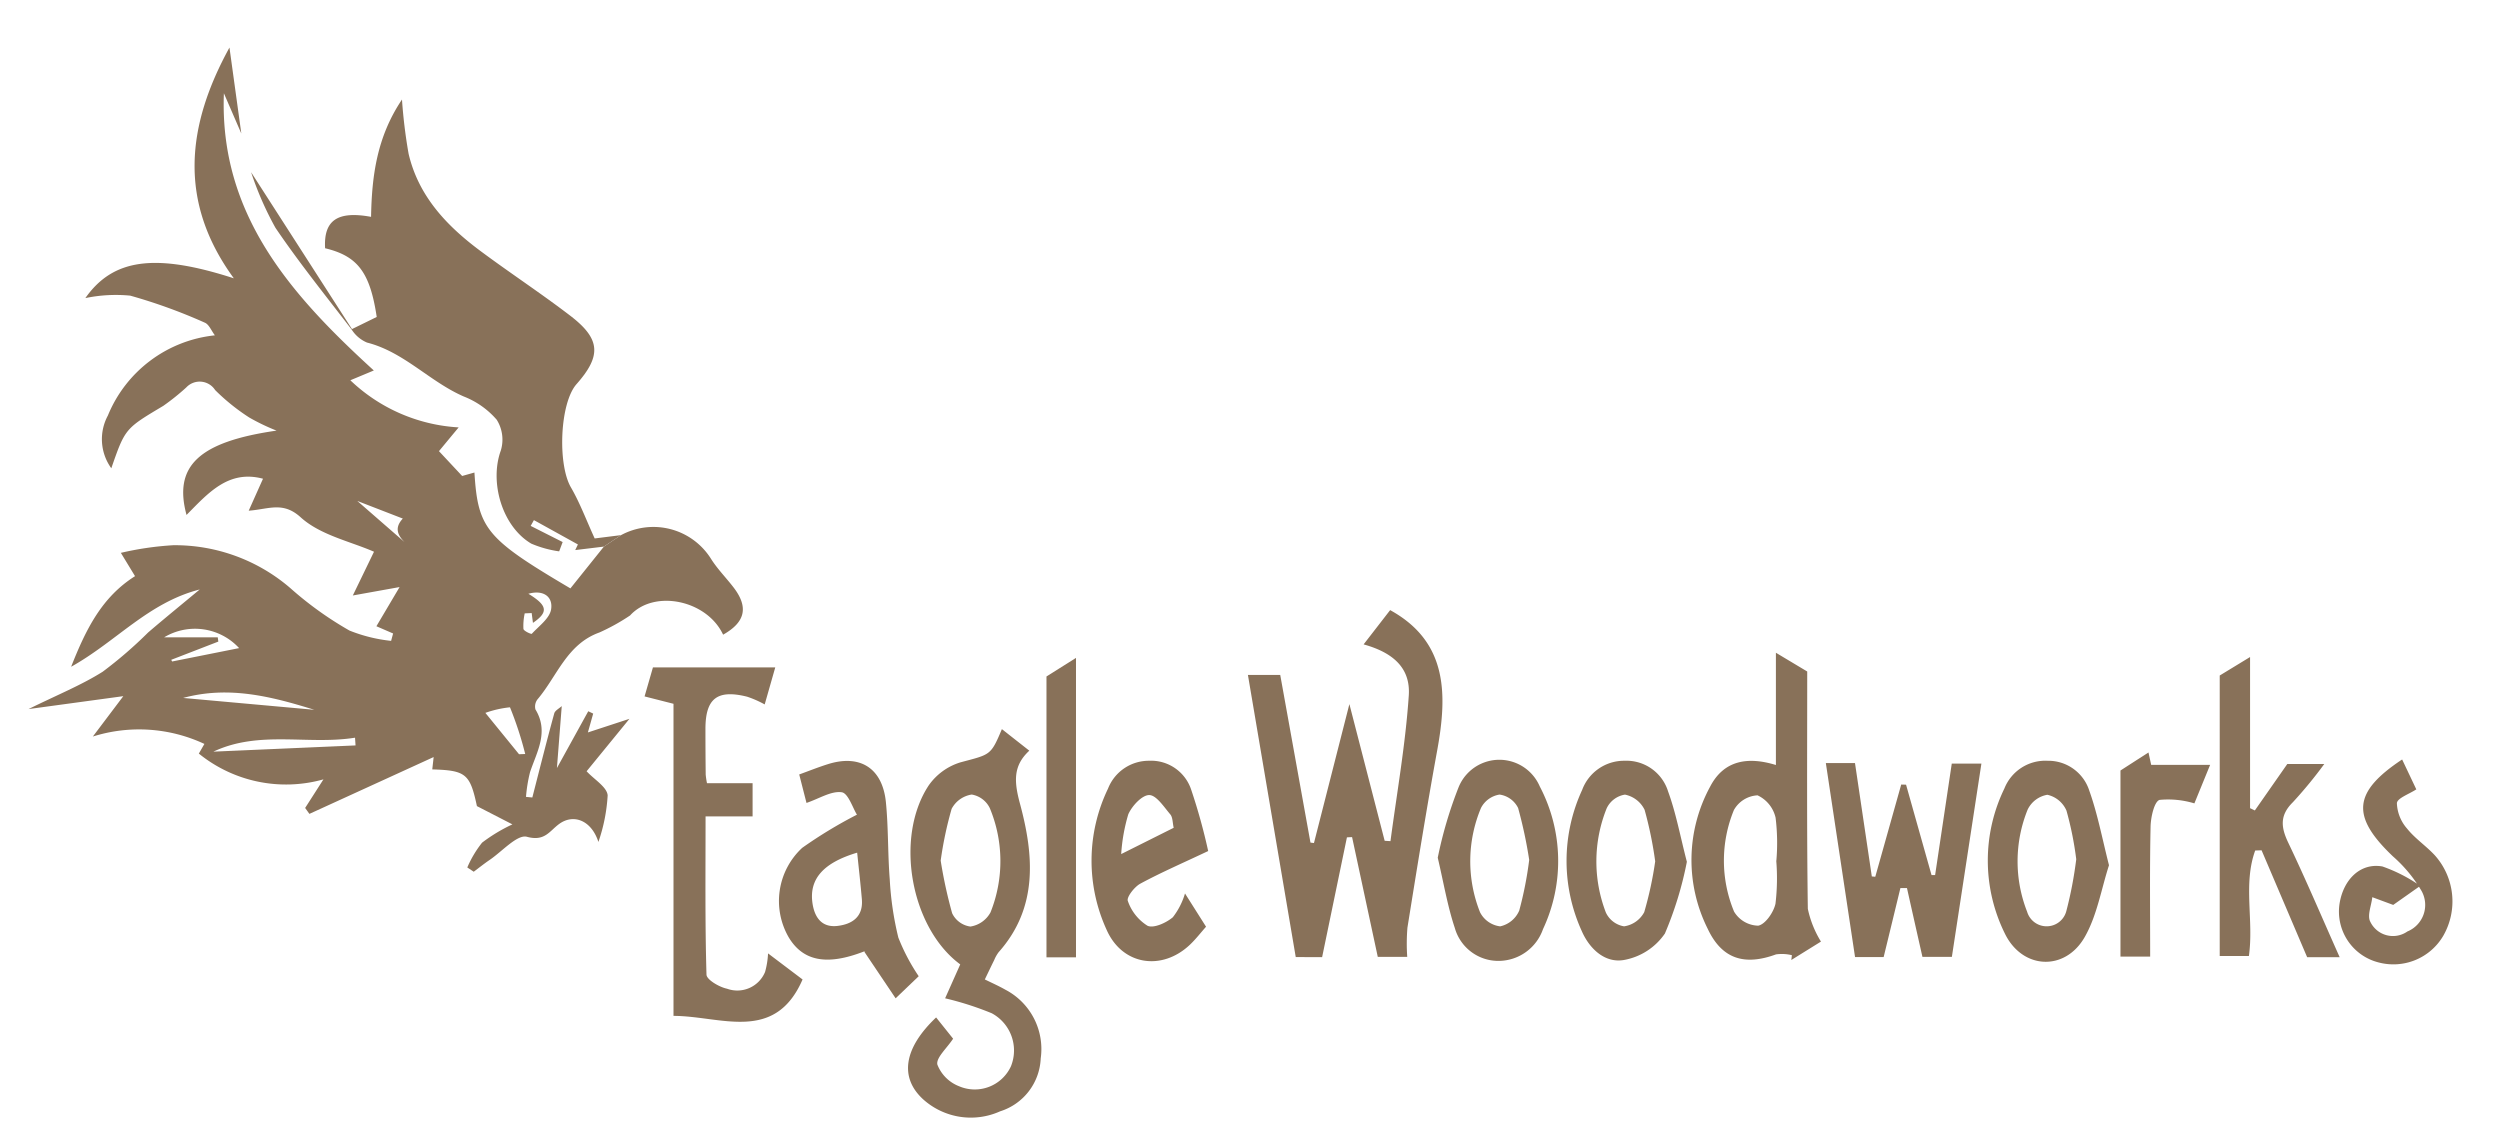 <svg xmlns="http://www.w3.org/2000/svg" width="194.042" height="88.935" viewBox="0 0 194.042 88.935"><defs><clipPath id="a"><path fill="#887159" d="M0 0h194.042v88.935H0z"/></clipPath></defs><g clip-path="url(#a)" fill="#887159"><path d="m43.602 54.791-.376 4.823 2.432-4.409.383.182-.411 1.463 3.226-1.057-3.325 4.071c.605.652 1.572 1.215 1.634 1.865a13.3 13.3 0 0 1-.719 3.62c-.543-1.681-1.928-2.206-3.039-1.4-.768.56-1.121 1.377-2.508 1-.746-.205-1.924 1.138-2.9 1.8-.422.286-.82.607-1.229.912l-.5-.331a8.4 8.4 0 0 1 1.148-1.926 12.8 12.8 0 0 1 2.353-1.419l-2.754-1.417c-.534-2.5-.854-2.775-3.466-2.849.049-.441.1-.875.106-.958l-9.642 4.41-.331-.46 1.422-2.22a10.74 10.74 0 0 1-9.673-2l.432-.75a11.96 11.96 0 0 0-8.658-.574l2.364-3.133-7.356 1.002c2.24-1.107 4.095-1.853 5.757-2.9a33 33 0 0 0 3.525-3.045c1.237-1.06 2.5-2.088 4.006-3.339-4.005 1.028-6.448 4.025-9.982 6 1.154-2.924 2.38-5.4 4.96-7.033l-1.1-1.808a24 24 0 0 1 4.067-.593 13.73 13.73 0 0 1 9.091 3.333 27 27 0 0 0 4.587 3.291 12 12 0 0 0 3.232.8q.075-.286.154-.573l-1.297-.562 1.8-3.041-3.63.653 1.644-3.395c-1.825-.8-4.167-1.288-5.692-2.673-1.373-1.247-2.458-.63-4.033-.512l1.11-2.481c-2.678-.72-4.263 1.121-5.936 2.812-1.028-3.8.951-5.677 6.988-6.547a16 16 0 0 1-2.116-1.015 16 16 0 0 1-2.652-2.133 1.425 1.425 0 0 0-2.243-.2 18 18 0 0 1-1.779 1.425c-2.949 1.761-2.961 1.743-4.037 4.846a3.86 3.86 0 0 1-.267-4.091 10.11 10.11 0 0 1 8.307-6.227c-.271-.353-.456-.853-.789-.987a42 42 0 0 0-5.781-2.094 11.6 11.6 0 0 0-3.484.19c2.122-3.018 5.334-3.54 11.525-1.535-4.363-5.972-3.646-11.887-.34-17.911l.92 6.671-1.352-3.122c-.363 9.394 5.192 15.636 11.637 21.515l-1.823.76a13.26 13.26 0 0 0 8.408 3.658c-.666.8-1.143 1.378-1.529 1.844l1.8 1.927.953-.268c.272 4.38.919 5.137 7.449 8.993l2.6-3.244 1.329-.889a5.28 5.28 0 0 1 7.006 1.873c.5.781 1.166 1.451 1.732 2.19 1.174 1.532.909 2.692-.815 3.663-1.258-2.694-5.358-3.539-7.223-1.49a16 16 0 0 1-2.377 1.319c-2.519.9-3.276 3.378-4.79 5.172a.91.91 0 0 0-.176.8c1.062 1.744.114 3.274-.419 4.868a11.7 11.7 0 0 0-.314 1.921l.492.046c.559-2.176 1.106-4.356 1.7-6.524.062-.228.385-.384.588-.574m-27.043 3.54 11.033-.483-.04-.6c-3.65.584-7.43-.6-10.994 1.084m-2.347-4.169 10.182.92c-3.311-1.03-6.634-1.885-10.182-.92m-.923-2.959.066.13 5.2-1.039a4.65 4.65 0 0 0-5.822-.834h4.166l.043.328-3.657 1.415m26.998 7.328.479-.018a27 27 0 0 0-1.182-3.625 8.2 8.2 0 0 0-1.91.433zm-12.55-19.656 4.179 3.641c-.925-.731-1.457-1.411-.65-2.276l-3.528-1.366m13.53 8.7-.54.023a4.6 4.6 0 0 0-.1 1.208c.028.167.608.424.651.377.557-.605 1.4-1.208 1.5-1.911.145-.964-.6-1.524-1.766-1.194 1.5.912 1.565 1.428.354 2.258z"/><path d="m48.2 41.536-1.329.89-2.224.269.208-.435-3.415-1.89-.25.449 2.482 1.254-.271.722a8.5 8.5 0 0 1-2.165-.6c-2.276-1.346-3.253-4.78-2.365-7.224a2.9 2.9 0 0 0-.317-2.392 6.5 6.5 0 0 0-2.547-1.8c-2.649-1.146-4.636-3.455-7.52-4.19a2.63 2.63 0 0 1-1.191-1.007c-2-2.609-4.072-5.179-5.916-7.9a25 25 0 0 1-1.891-4.315l7.83 12.176 1.921-.942c-.521-3.466-1.479-4.726-4.007-5.333-.119-2.147.937-2.92 3.568-2.437.058-3.13.436-6.187 2.4-9.105a40 40 0 0 0 .512 4.206c.765 3.278 2.944 5.586 5.545 7.524 2.315 1.724 4.735 3.31 7.025 5.065 2.341 1.8 2.4 3.1.466 5.293-1.3 1.467-1.481 6.212-.437 8.013.706 1.218 1.2 2.558 1.845 3.965l2.04-.257m52.374 32.749-3.712-21.9h2.508l2.347 13.016.271.033 2.75-10.783 2.738 10.609.451.028c.5-3.768 1.167-7.525 1.421-11.309.143-2.134-1.222-3.328-3.506-3.963l2.059-2.66c4.457 2.449 4.453 6.5 3.655 10.873-.836 4.579-1.573 9.175-2.312 13.771a15 15 0 0 0-.016 2.268h-2.287l-1.994-9.294-.4.019-1.926 9.3Zm-27.912 4.687 1.319 1.649c-.487.743-1.335 1.479-1.223 2.009a2.95 2.95 0 0 0 1.682 1.68 3.09 3.09 0 0 0 4.03-1.549 3.28 3.28 0 0 0-1.492-4.115 24 24 0 0 0-3.618-1.16l1.174-2.632c-3.838-2.826-5.122-9.831-2.449-13.89a4.67 4.67 0 0 1 2.469-1.793c2.31-.622 2.343-.5 3.212-2.578.689.543 1.38 1.084 2.129 1.673-1.248 1.154-1.2 2.356-.726 4.11 1.069 3.958 1.439 8.059-1.656 11.532a2.8 2.8 0 0 0-.345.614c-.232.467-.455.939-.726 1.5.575.283 1.1.514 1.6.8a5.19 5.19 0 0 1 2.738 5.33 4.5 4.5 0 0 1-3.15 4.106 5.53 5.53 0 0 1-5.972-.929c-1.863-1.707-1.5-3.977 1-6.354m.359-12.171a36 36 0 0 0 .889 4.082 1.84 1.84 0 0 0 1.416 1.031 2.15 2.15 0 0 0 1.561-1.1 10.7 10.7 0 0 0-.052-8.087 1.91 1.91 0 0 0-1.407-1.059 2.13 2.13 0 0 0-1.559 1.11 29 29 0 0 0-.849 4.019m-13.4 7.2 2.68 2.025c-2.156 4.965-6.365 2.826-10.018 2.826V54.626l-2.245-.572.649-2.252h9.494l-.82 2.874a8 8 0 0 0-1.363-.6c-2.322-.58-3.235.138-3.236 2.5q0 1.772.02 3.542a6 6 0 0 0 .1.669h3.54v2.581h-3.65c0 4.177-.046 8.231.072 12.28.012.393.988.966 1.592 1.092a2.33 2.33 0 0 0 2.954-1.3 6.4 6.4 0 0 0 .231-1.434M137.84 59.38v-8.716l2.431 1.456c0 6.175-.039 12.3.047 18.422a8 8 0 0 0 1.019 2.541l-2.3 1.429.044-.373a3.3 3.3 0 0 0-1.231-.063c-2.429.891-4.186.376-5.293-1.966a11.93 11.93 0 0 1 .181-11.058c1.066-2.05 2.924-2.344 5.107-1.673m.021 7.424h.01a16 16 0 0 0-.061-3.339 2.54 2.54 0 0 0-1.4-1.733 2.24 2.24 0 0 0-1.834 1.14 10.32 10.32 0 0 0 .013 7.887 2.24 2.24 0 0 0 1.871 1.09c.551-.1 1.2-1.038 1.342-1.705a16.7 16.7 0 0 0 .06-3.339m3.853-7.578h2.258l1.306 8.8.269.025 2.013-7.157.376.01 1.978 7.018h.277l1.293-8.654h2.3l-2.292 15h-2.285c-.408-1.808-.806-3.573-1.2-5.338h-.51c-.424 1.751-.848 3.5-1.3 5.355h-2.22l-2.265-15.048m39.884 15.06h-2.527l-3.538-8.3-.495.017c-.949 2.613-.1 5.4-.489 8.186h-2.265V52.431l2.355-1.435v11.731l.371.178 2.519-3.606h2.871a34 34 0 0 1-2.441 2.97c-1.03 1.016-.927 1.941-.354 3.142 1.369 2.864 2.61 5.789 3.99 8.887"/><path d="m62.598 62.324-.565-2.213c.74-.267 1.484-.568 2.248-.806 2.476-.771 4.208.314 4.478 2.939.2 1.989.142 4 .3 6a24.4 24.4 0 0 0 .667 4.527 15.4 15.4 0 0 0 1.581 3l-1.792 1.715-2.426-3.611c.141.041.016-.043-.063-.012-2.837 1.094-4.684.748-5.8-1.095a5.626 5.626 0 0 1 1.037-6.96 35 35 0 0 1 4.25-2.575c-.326-.517-.678-1.67-1.182-1.741-.813-.114-1.726.485-2.733.829m3.934 3.859c-2.634.785-3.73 2.05-3.474 3.894.156 1.123.717 1.941 1.955 1.792 1.142-.137 2-.718 1.882-2.076-.1-1.166-.233-2.329-.364-3.61m27.244-.125c-2.022.957-3.683 1.674-5.268 2.533-.46.249-1.082 1.056-.968 1.341a3.67 3.67 0 0 0 1.527 1.925c.468.221 1.456-.225 1.967-.661a5.6 5.6 0 0 0 .943-1.845l1.634 2.581c-.41.461-.8.972-1.262 1.407-2.18 2.05-5.237 1.582-6.453-1.16a12.88 12.88 0 0 1 .106-10.966 3.4 3.4 0 0 1 3.177-2.162 3.28 3.28 0 0 1 3.282 2.257 45 45 0 0 1 1.315 4.75m-2.676-1.8c-.092-.4-.069-.813-.265-1.045-.494-.582-1.086-1.5-1.639-1.5s-1.335.844-1.62 1.491a13.7 13.7 0 0 0-.551 3.089l4.075-2.04m39.832 2.631a27.7 27.7 0 0 1-1.707 5.577 4.9 4.9 0 0 1-3.187 2.055c-1.462.251-2.66-.855-3.267-2.25a13.14 13.14 0 0 1 .031-10.949 3.47 3.47 0 0 1 3.293-2.266 3.385 3.385 0 0 1 3.377 2.378c.616 1.685.943 3.477 1.456 5.456m-2.456-.026a30 30 0 0 0-.822-4 2.17 2.17 0 0 0-1.525-1.18 1.9 1.9 0 0 0-1.416 1.056 11.04 11.04 0 0 0-.064 8.1 1.9 1.9 0 0 0 1.411 1.067 2.12 2.12 0 0 0 1.565-1.1 28.4 28.4 0 0 0 .851-3.943m35.223.3c-.6 1.858-.926 3.894-1.881 5.569-1.53 2.686-4.841 2.529-6.2-.262a12.79 12.79 0 0 1-.04-11.259 3.42 3.42 0 0 1 3.365-2.155 3.34 3.34 0 0 1 3.23 2.331c.642 1.8 1 3.709 1.525 5.775m-2.542-.468a26 26 0 0 0-.757-3.766 2.12 2.12 0 0 0-1.486-1.233 2.09 2.09 0 0 0-1.529 1.152 10.7 10.7 0 0 0-.041 7.924 1.58 1.58 0 0 0 3.046-.055 31 31 0 0 0 .768-4.022"/><path d="M111.595 66.563a32.5 32.5 0 0 1 1.619-5.466 3.413 3.413 0 0 1 6.3-.052 12.45 12.45 0 0 1 .247 11.076 3.665 3.665 0 0 1-3.386 2.46 3.51 3.51 0 0 1-3.46-2.564c-.568-1.706-.864-3.5-1.324-5.454m7.1.177a35 35 0 0 0-.86-4.026 1.9 1.9 0 0 0-1.438-1.042 1.96 1.96 0 0 0-1.443 1.039 10.7 10.7 0 0 0-.073 8.1 2.03 2.03 0 0 0 1.56 1.09 2.1 2.1 0 0 0 1.481-1.224 28.5 28.5 0 0 0 .773-3.931m69.163 2.011-2.1 1.48-1.623-.6c-.071.644-.41 1.43-.159 1.9a1.95 1.95 0 0 0 2.883.76 2.225 2.225 0 0 0 1.1-3.141 10.9 10.9 0 0 0-2.223-2.687c-3.263-3.106-3.114-4.982.714-7.521l1.1 2.32c-.546.362-1.473.676-1.507 1.066a3.16 3.16 0 0 0 .783 1.971c.617.776 1.482 1.348 2.16 2.081a5.36 5.36 0 0 1 .658 6.245 4.486 4.486 0 0 1-5.022 2.07 4.073 4.073 0 0 1-3.032-4.549c.3-1.9 1.628-3.2 3.328-2.9a12 12 0 0 1 2.942 1.51M83.515 74.306h-2.291v-21.8l2.291-1.442Zm83.376-.057h-2.307V59.804l2.174-1.4.21.962h4.575l-1.222 2.99a7 7 0 0 0-2.7-.271c-.414.125-.684 1.341-.7 2.071-.072 3.341-.032 6.685-.032 10.1"/></g></svg>